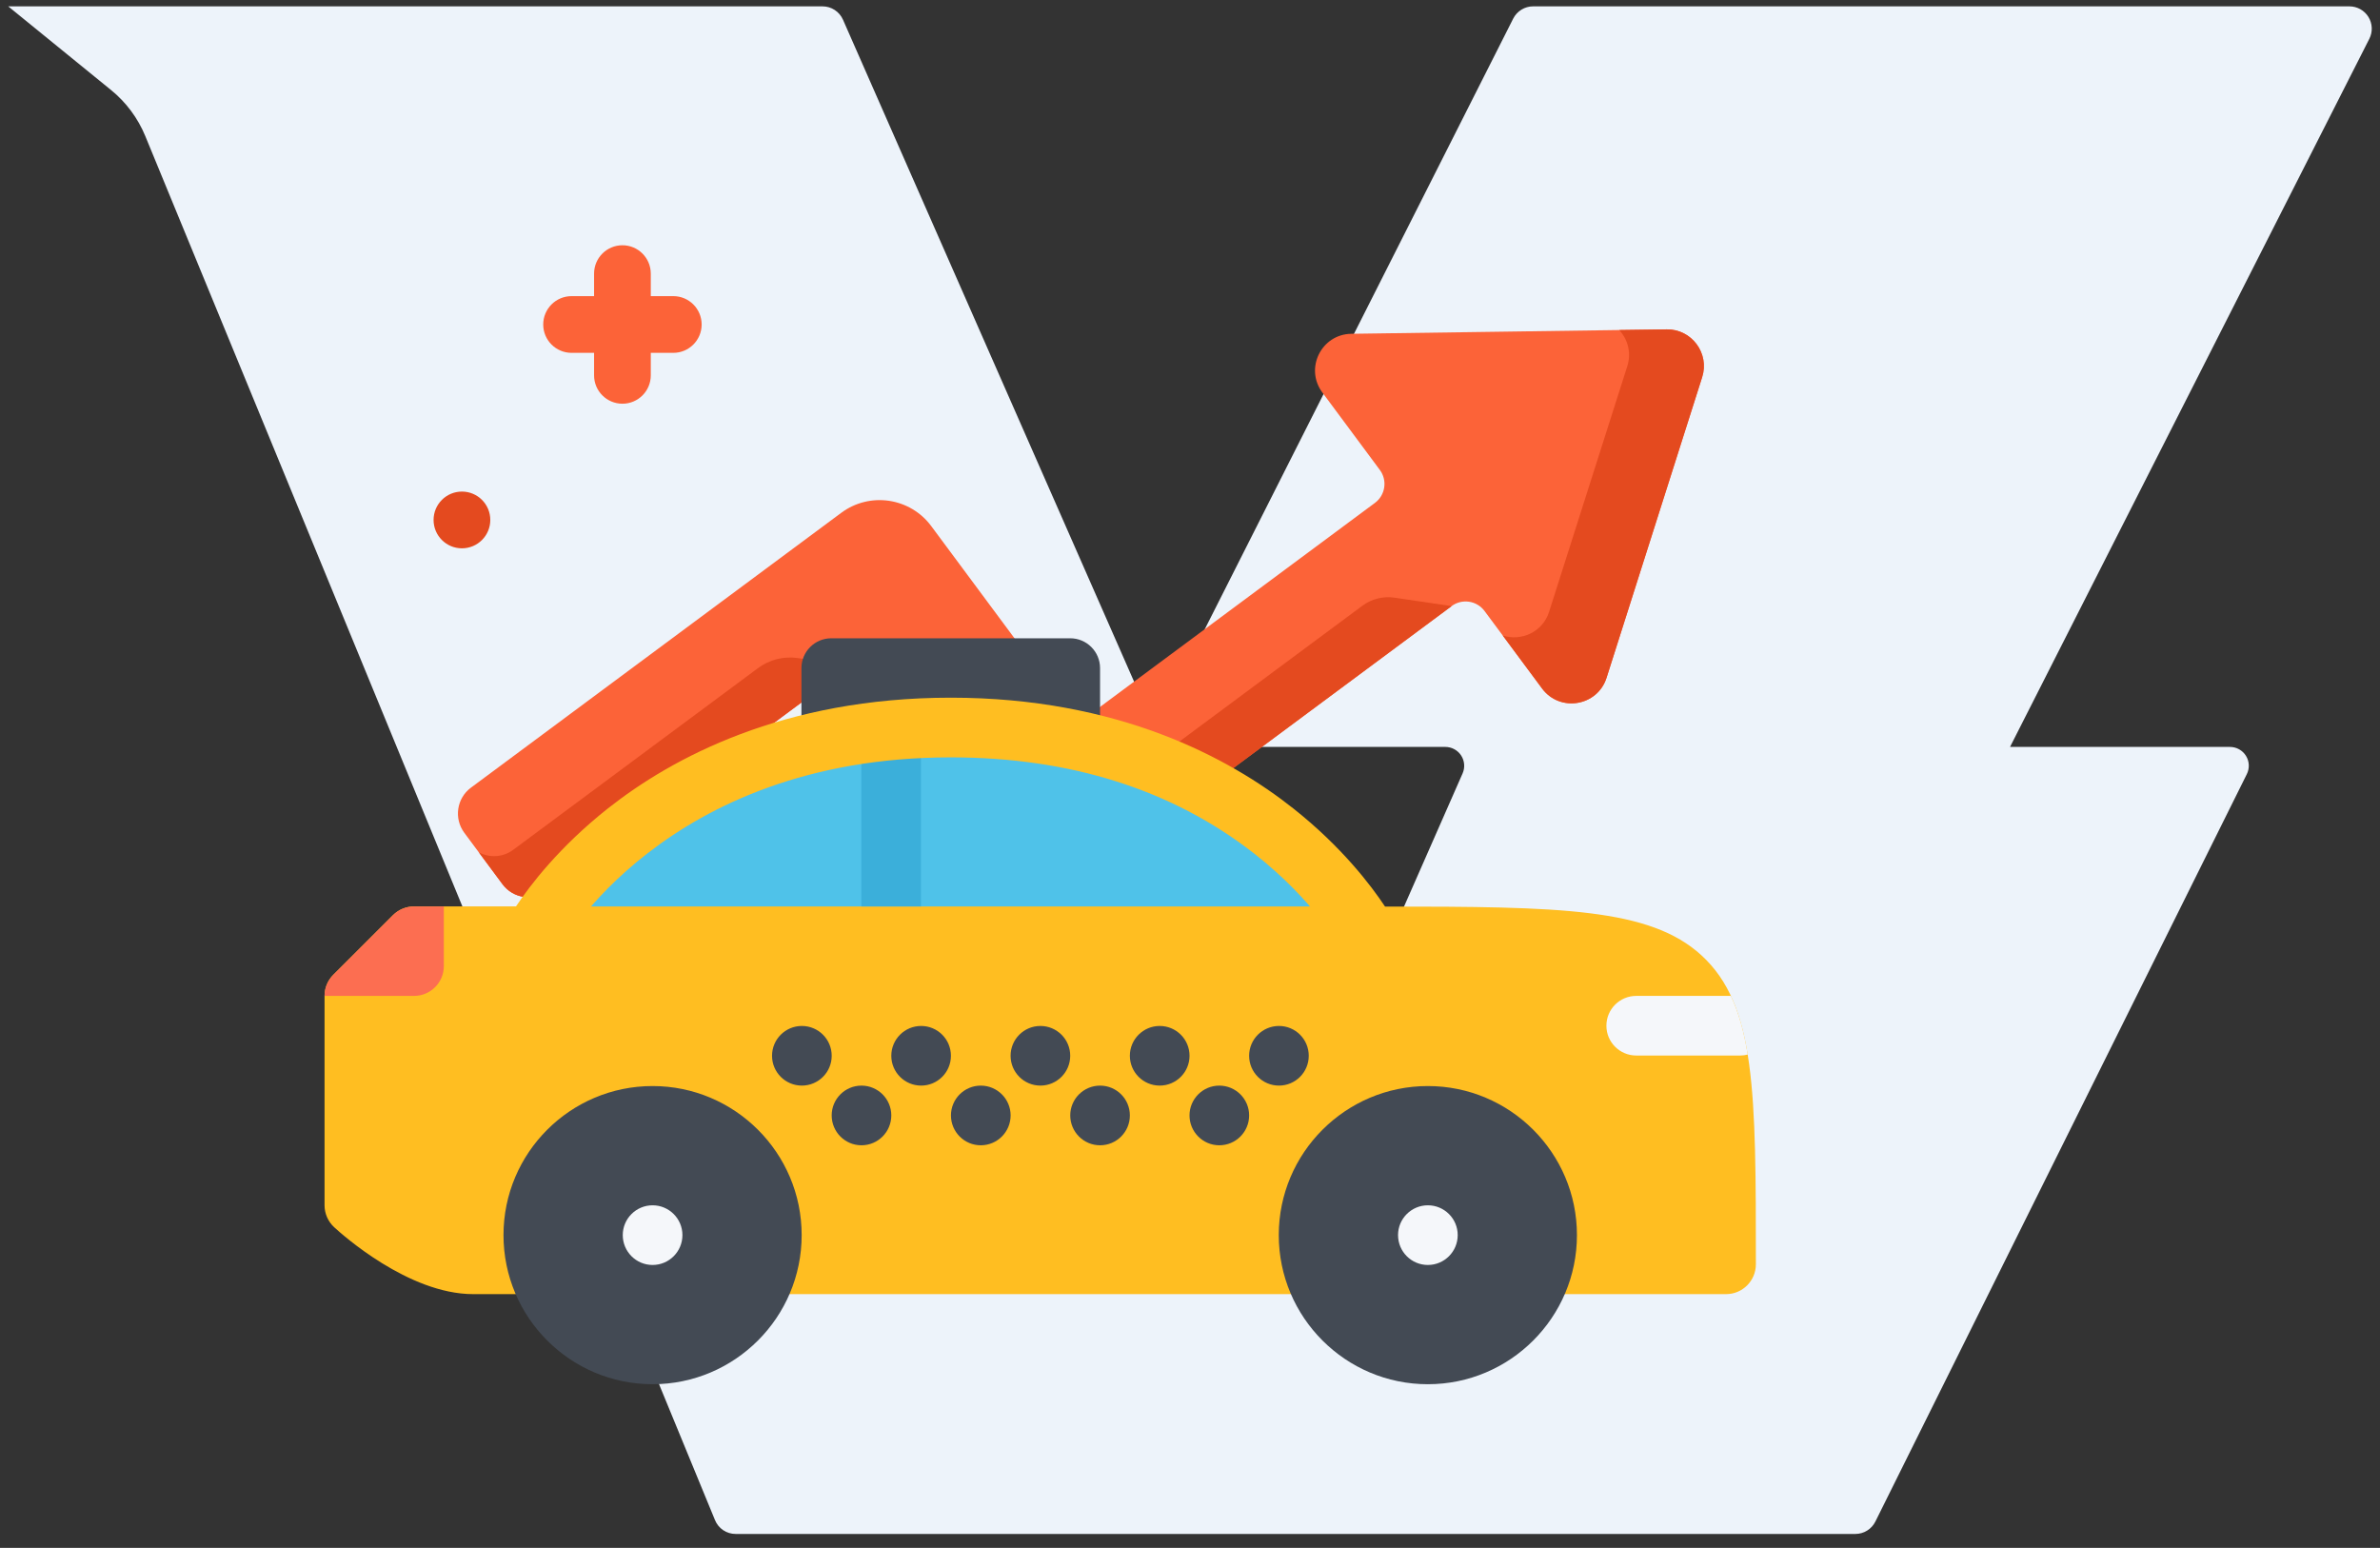 <?xml version="1.0" encoding="UTF-8"?>
<svg xmlns="http://www.w3.org/2000/svg" width="143" height="93" viewBox="0 0 143 93" fill="none">
  <rect x="0" y="0" width="143" height="93" fill="#333333" stroke="none"/>
  <path d="M0.494 0.382L6.671 5.408C7.577 6.144 8.284 7.095 8.729 8.175L42.961 91.334C43.062 91.579 43.233 91.79 43.454 91.938C43.675 92.085 43.934 92.164 44.2 92.163H111.478C111.728 92.163 111.972 92.094 112.184 91.962C112.397 91.831 112.568 91.643 112.679 91.42L134.998 46.512C135.084 46.34 135.124 46.148 135.116 45.956C135.107 45.763 135.049 45.576 134.947 45.412C134.846 45.249 134.704 45.113 134.536 45.02C134.367 44.926 134.178 44.877 133.985 44.877H120.771L142.36 2.329C142.464 2.125 142.513 1.897 142.504 1.668C142.494 1.439 142.427 1.217 142.307 1.021C142.187 0.826 142.019 0.665 141.819 0.553C141.619 0.441 141.393 0.382 141.164 0.382H92.119C91.871 0.381 91.628 0.45 91.416 0.579C91.204 0.709 91.033 0.894 90.92 1.116L69.377 43.766L50.649 1.182C50.544 0.944 50.371 0.741 50.153 0.599C49.935 0.457 49.681 0.382 49.42 0.382H0.494ZM78.527 64.567L69.867 44.877H86.842C87.031 44.877 87.216 44.924 87.382 45.014C87.547 45.104 87.688 45.233 87.791 45.391C87.894 45.549 87.956 45.73 87.971 45.918C87.987 46.105 87.955 46.294 87.879 46.467L79.917 64.567C79.858 64.702 79.761 64.817 79.637 64.898C79.514 64.979 79.37 65.022 79.222 65.022C79.075 65.022 78.93 64.979 78.807 64.898C78.683 64.817 78.586 64.702 78.527 64.567Z" fill="#EDF3FA"></path>
  <g clip-path="url(#clip0_209_11286)">
    <path d="M100.137 19.789L81.191 20.055C79.392 20.081 78.378 22.133 79.45 23.578L82.906 28.234C83.372 28.861 83.24 29.748 82.613 30.214L65.525 42.896C65.099 43.212 64.498 43.123 64.182 42.697L55.953 31.609C54.681 29.896 52.262 29.538 50.549 30.809L28.298 47.323C27.438 47.961 27.259 49.175 27.897 50.035L30.19 53.125C30.828 53.985 32.042 54.165 32.902 53.527L51.116 40.009C51.633 39.625 52.362 39.733 52.746 40.25L60.853 51.173C62.124 52.886 64.543 53.245 66.257 51.973L87.216 36.417C87.844 35.951 88.731 36.082 89.197 36.71L92.653 41.366C93.725 42.811 95.983 42.435 96.528 40.72L102.271 22.664C102.728 21.229 101.643 19.767 100.137 19.789Z" fill="#FC6338"></path>
    <path d="M100.139 19.789L97.289 19.829C97.803 20.384 98.031 21.195 97.775 21.999L93.077 36.756C92.682 38 91.386 38.535 90.294 38.186L92.655 41.367C93.727 42.812 95.985 42.435 96.53 40.72L102.273 22.664C102.73 21.229 101.645 19.768 100.139 19.789Z" fill="#E44A1F"></path>
    <path d="M45.545 40.141L30.836 51.058C30.216 51.518 29.412 51.551 28.772 51.211L30.192 53.125C30.83 53.985 32.045 54.165 32.904 53.527L51.118 40.009L47.945 39.539C47.097 39.414 46.233 39.63 45.545 40.141Z" fill="#E44A1F"></path>
    <path d="M81.854 36.396L63.951 49.683C62.786 50.548 61.295 50.657 60.059 50.1L60.856 51.174C62.127 52.887 64.547 53.245 66.26 51.973L87.22 36.417L83.79 35.91C83.106 35.809 82.41 35.983 81.854 36.396Z" fill="#E44A1F"></path>
    <path d="M40.454 17.792H39.102V16.441C39.102 15.499 38.34 14.736 37.398 14.736C36.457 14.736 35.694 15.499 35.694 16.441V17.792H34.343C33.401 17.792 32.639 18.555 32.639 19.496C32.639 20.437 33.401 21.2 34.343 21.2H35.694V22.552C35.694 23.493 36.457 24.256 37.398 24.256C38.34 24.256 39.102 23.493 39.102 22.552V21.2H40.454C41.395 21.2 42.158 20.437 42.158 19.496C42.158 18.555 41.395 17.792 40.454 17.792Z" fill="#FC6338"></path>
    <path d="M27.755 32.944C28.696 32.944 29.459 32.181 29.459 31.239C29.459 30.298 28.696 29.535 27.755 29.535C26.814 29.535 26.051 30.298 26.051 31.239C26.051 32.181 26.814 32.944 27.755 32.944Z" fill="#E44A1F"></path>
    <path d="M66.096 44.398H62.511H51.737H48.154V40.141C48.154 39.152 48.957 38.349 49.947 38.349H64.303C65.292 38.349 66.096 39.152 66.096 40.141V44.398H66.096Z" fill="#434A54"></path>
    <path d="M32.004 56.253C32.004 56.253 38.638 43.711 57.125 43.711C75.615 43.711 82.213 56.259 82.213 56.259C103.71 56.259 103.71 56.259 103.71 75.96H28.46C25.151 75.986 21.293 72.416 21.293 72.416V59.836L24.878 56.253H32.004Z" fill="#FFBE21"></path>
    <path d="M81.017 54.461C78.393 50.991 71.209 43.711 57.126 43.711C43.038 43.711 35.831 50.994 33.201 54.461H81.017Z" fill="#4FC2E9"></path>
    <path d="M55.336 44.47H51.754V54.461H55.336V44.47Z" fill="#3BAFDA"></path>
    <path d="M28.426 77.754C24.534 77.754 20.521 74.143 20.078 73.734C19.71 73.392 19.5 72.915 19.5 72.416V59.836C19.5 59.361 19.689 58.904 20.025 58.568L23.61 54.985C23.946 54.649 24.403 54.46 24.878 54.46H31.003C31.838 53.201 33.604 50.881 36.523 48.574C40.367 45.537 47.063 41.918 57.125 41.918C67.193 41.918 73.877 45.54 77.714 48.579C80.625 50.886 82.383 53.206 83.218 54.468C93.75 54.471 99.13 54.555 102.233 57.4C105.5 60.397 105.5 65.598 105.5 75.959C105.5 76.951 104.699 77.754 103.71 77.754H28.426ZM23.085 71.592C24.311 72.574 26.662 74.169 28.426 74.169H28.447C28.45 74.169 28.455 74.169 28.46 74.169H101.917C101.907 66.275 101.773 61.841 99.812 60.043C97.639 58.051 92.159 58.051 82.213 58.051C81.549 58.051 80.937 57.681 80.627 57.093C80.614 57.069 79.026 54.148 75.352 51.28C70.439 47.446 64.308 45.504 57.125 45.504C39.916 45.504 33.649 56.975 33.586 57.091C33.276 57.676 32.667 58.043 32.003 58.043H25.618L23.085 60.579V71.592Z" fill="#FFBE21"></path>
    <path d="M39.209 65.252C34.27 65.252 30.252 69.267 30.252 74.207C30.252 79.151 34.27 83.167 39.209 83.167C44.149 83.167 48.167 79.151 48.167 74.207C48.167 69.267 44.149 65.252 39.209 65.252Z" fill="#434A54"></path>
    <path d="M85.791 65.252C80.852 65.252 76.834 69.267 76.834 74.207C76.834 79.151 80.852 83.167 85.791 83.167C90.731 83.167 94.749 79.151 94.749 74.207C94.749 69.267 90.731 65.252 85.791 65.252Z" fill="#434A54"></path>
    <path d="M37.418 74.207C37.418 75.199 38.221 76.002 39.21 76.002C40.2 76.002 41.003 75.199 41.003 74.207C41.003 73.22 40.2 72.417 39.21 72.417C38.221 72.417 37.418 73.22 37.418 74.207Z" fill="#F5F7FA"></path>
    <path d="M48.179 61.642C47.19 61.642 46.387 62.442 46.387 63.434C46.387 64.422 47.19 65.225 48.179 65.225C49.169 65.225 49.972 64.422 49.972 63.434C49.972 62.442 49.169 61.642 48.179 61.642Z" fill="#434A54"></path>
    <path d="M51.761 65.226C50.771 65.226 49.971 66.029 49.971 67.016C49.971 68.007 50.771 68.811 51.761 68.811C52.75 68.811 53.553 68.008 53.553 67.016C53.553 66.029 52.75 65.226 51.761 65.226Z" fill="#434A54"></path>
    <path d="M55.345 61.642C54.356 61.642 53.553 62.442 53.553 63.434C53.553 64.422 54.356 65.225 55.345 65.225C56.335 65.225 57.135 64.422 57.135 63.434C57.135 62.442 56.335 61.642 55.345 61.642Z" fill="#434A54"></path>
    <path d="M58.929 65.226C57.94 65.226 57.137 66.029 57.137 67.016C57.137 68.007 57.94 68.811 58.929 68.811C59.919 68.811 60.722 68.008 60.722 67.016C60.722 66.029 59.919 65.226 58.929 65.226Z" fill="#434A54"></path>
    <path d="M62.511 61.642C61.521 61.642 60.721 62.442 60.721 63.434C60.721 64.422 61.521 65.225 62.511 65.225C63.5 65.225 64.303 64.422 64.303 63.434C64.303 62.442 63.5 61.642 62.511 61.642Z" fill="#434A54"></path>
    <path d="M66.097 65.226C65.108 65.226 64.305 66.029 64.305 67.016C64.305 68.007 65.108 68.811 66.097 68.811C67.087 68.811 67.887 68.008 67.887 67.016C67.887 66.029 67.087 65.226 66.097 65.226Z" fill="#434A54"></path>
    <path d="M69.679 61.642C68.69 61.642 67.887 62.442 67.887 63.434C67.887 64.422 68.69 65.225 69.679 65.225C70.669 65.225 71.472 64.422 71.472 63.434C71.472 62.442 70.669 61.642 69.679 61.642Z" fill="#434A54"></path>
    <path d="M73.26 65.226C72.271 65.226 71.471 66.029 71.471 67.016C71.471 68.007 72.271 68.811 73.26 68.811C74.25 68.811 75.053 68.008 75.053 67.016C75.053 66.029 74.25 65.226 73.26 65.226Z" fill="#434A54"></path>
    <path d="M76.845 61.642C75.856 61.642 75.053 62.442 75.053 63.434C75.053 64.422 75.856 65.225 76.845 65.225C77.835 65.225 78.635 64.422 78.635 63.434C78.635 62.442 77.835 61.642 76.845 61.642Z" fill="#434A54"></path>
    <path d="M84 74.207C84 75.199 84.803 76.002 85.792 76.002C86.782 76.002 87.585 75.199 87.585 74.207C87.585 73.22 86.782 72.417 85.792 72.417C84.803 72.417 84 73.22 84 74.207Z" fill="#F5F7FA"></path>
    <path d="M105.01 63.361C104.789 61.993 104.467 60.831 103.999 59.836H98.312C97.323 59.836 96.519 60.636 96.519 61.628C96.519 62.618 97.323 63.418 98.312 63.418H104.566C104.721 63.418 104.868 63.397 105.01 63.361Z" fill="#F5F7FA"></path>
    <path d="M24.878 54.461C24.403 54.461 23.946 54.65 23.61 54.986L20.025 58.568C19.689 58.904 19.5 59.361 19.5 59.836H24.878C25.867 59.836 26.668 59.033 26.668 58.043V54.461L24.878 54.461Z" fill="#FC6E51"></path>
  </g>
  <defs>
    <clipPath id="clip0_209_11286">
      <rect width="86" height="86" fill="white" transform="translate(19.5 6)"></rect>
    </clipPath>
  </defs>
</svg>
